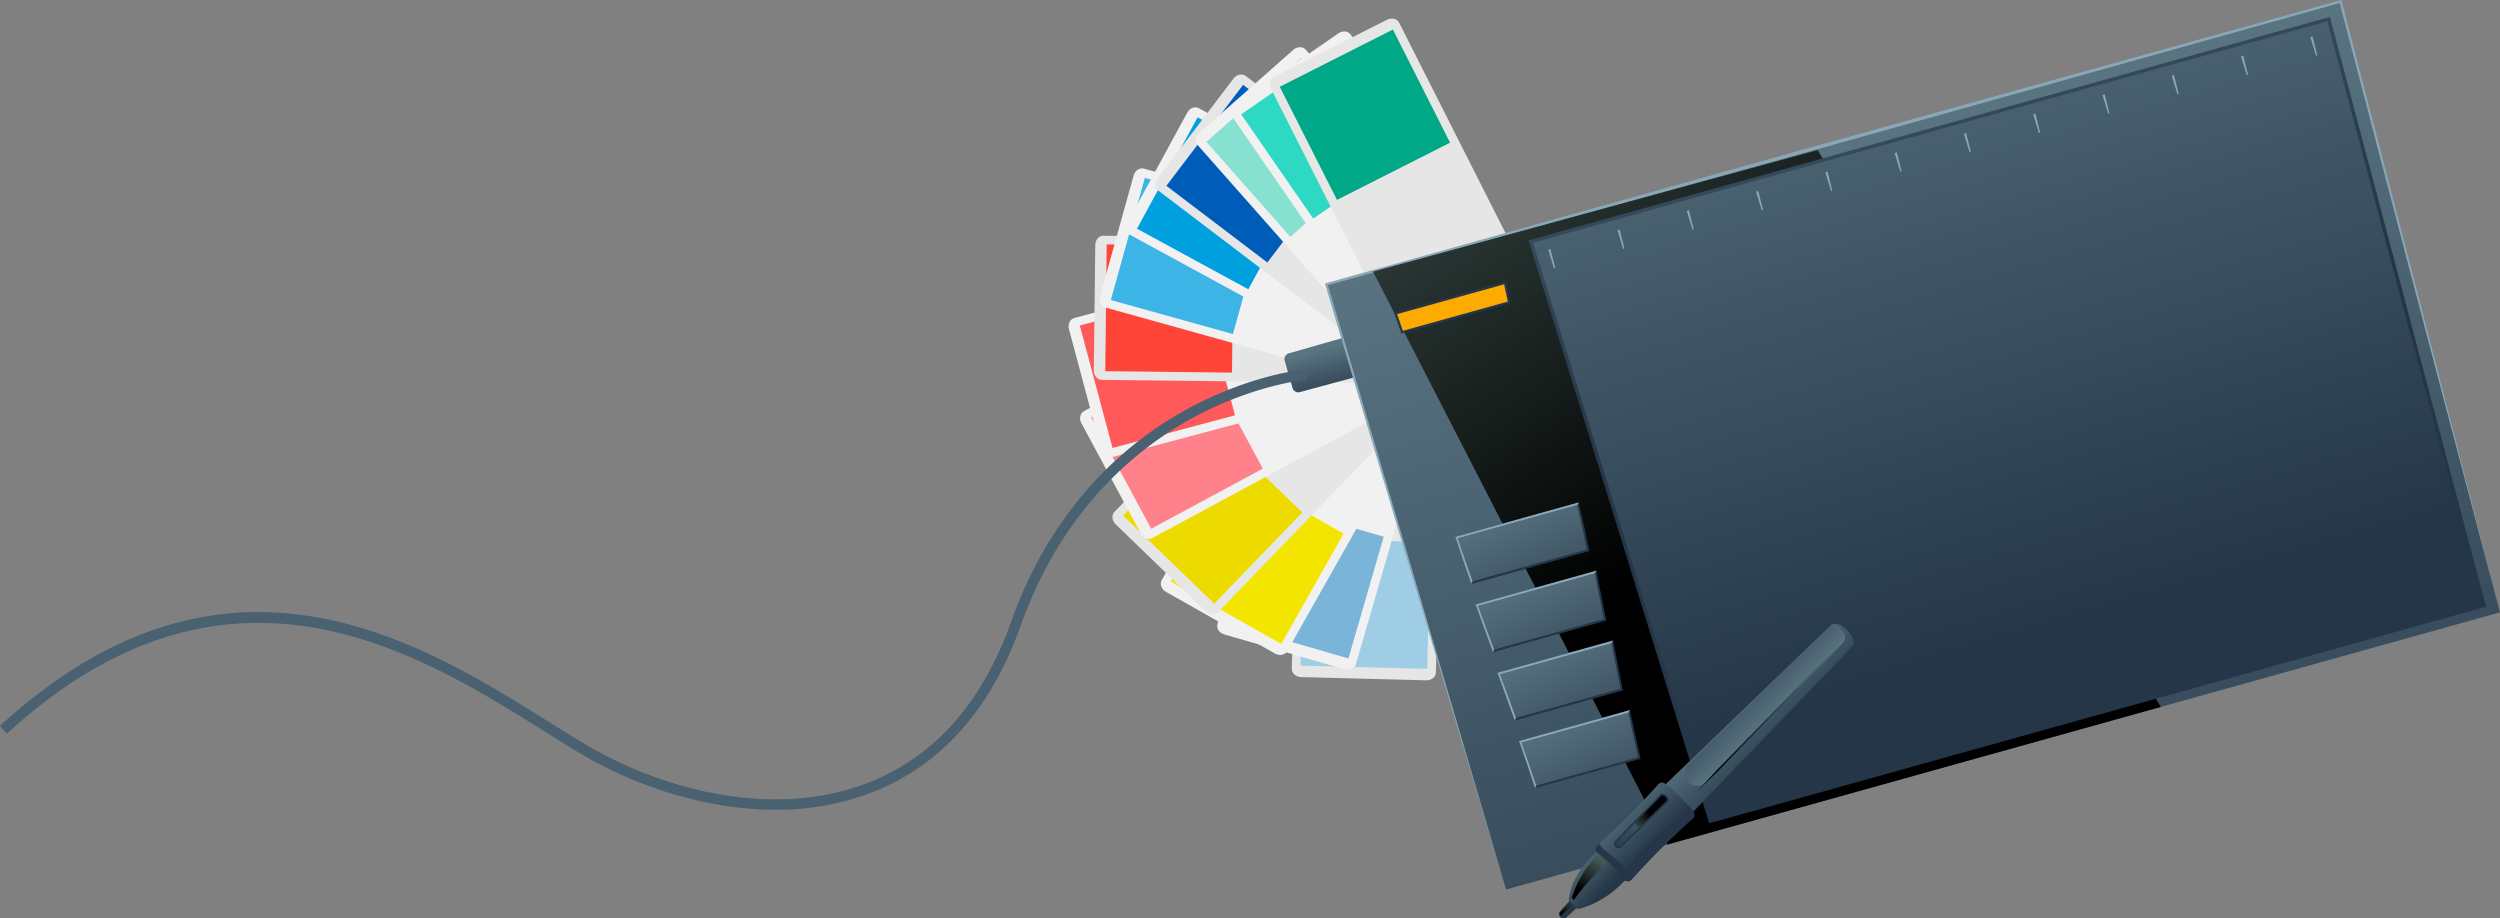 <svg xmlns="http://www.w3.org/2000/svg" xmlns:xlink="http://www.w3.org/1999/xlink" viewBox="0 0 1212.3 445.39"><rect x="0" y="0" width="1212.3" height="445.39" fill="#808080" stroke="none"/><defs><style>.cls-1{isolation:isolate;}.cls-2{fill:#e6e6e6;}.cls-3{fill:#9fcde6;}.cls-4{fill:#f1f1f1;}.cls-5{fill:#7ab4d8;}.cls-6{fill:#f3e500;}.cls-7{fill:#eddb00;}.cls-8{fill:#ff8189;}.cls-9{fill:#ff595a;}.cls-10{fill:#ff4438;}.cls-11{fill:#3cb4e5;}.cls-12{fill:#00a0df;}.cls-13{fill:#005cb9;}.cls-14{fill:#87e1d1;}.cls-15{fill:#2ed9c3;}.cls-16{fill:#00a887;}.cls-17{fill:#f7f7f7;}.cls-18{fill:#dca700;}.cls-19{fill:url(#Áåçûìÿííûé_ãðàäèåíò_2);}.cls-20{fill:url(#Áåçûìÿííûé_ãðàäèåíò_2-2);}.cls-21{fill:#8aa7b8;}.cls-22,.cls-36,.cls-39,.cls-40,.cls-42{mix-blend-mode:screen;}.cls-22{fill:url(#Áåçûìÿííûé_ãðàäèåíò_6);}.cls-23{fill:url(#Áåçûìÿííûé_ãðàäèåíò_2-3);}.cls-24{fill:url(#Áåçûìÿííûé_ãðàäèåíò_2-4);}.cls-25{fill:#243647;}.cls-26{fill:url(#Áåçûìÿííûé_ãðàäèåíò_2-5);}.cls-27{fill:url(#Áåçûìÿííûé_ãðàäèåíò_2-6);}.cls-28{fill:url(#Áåçûìÿííûé_ãðàäèåíò_2-7);}.cls-29{fill:url(#Áåçûìÿííûé_ãðàäèåíò_2-8);}.cls-30{fill:#fdab00;}.cls-31{fill:#496170;}.cls-32{fill:url(#Áåçûìÿííûé_ãðàäèåíò_2-9);}.cls-33{fill:url(#Áåçûìÿííûé_ãðàäèåíò_2-10);}.cls-34{fill:url(#Áåçûìÿííûé_ãðàäèåíò_2-11);}.cls-35{fill:url(#Áåçûìÿííûé_ãðàäèåíò_2-12);}.cls-36{fill:url(#Áåçûìÿííûé_ãðàäèåíò_6-2);}.cls-37{fill:url(#Áåçûìÿííûé_ãðàäèåíò_2-13);}.cls-38{fill:url(#Áåçûìÿííûé_ãðàäèåíò_2-14);}.cls-39{fill:url(#Áåçûìÿííûé_ãðàäèåíò_6-3);}.cls-40{fill:url(#Áåçûìÿííûé_ãðàäèåíò_6-4);}.cls-41{fill:url(#Áåçûìÿííûé_ãðàäèåíò_2-15);}.cls-42{fill:url(#Áåçûìÿííûé_ãðàäèåíò_6-5);}</style><linearGradient id="Áåçûìÿííûé_ãðàäèåíò_2" x1="417.34" y1="-4.6" x2="420.62" y2="21.61" gradientTransform="matrix(-0.92, 0.39, 0.39, 0.92, 1023.89, 11.5)" gradientUnits="userSpaceOnUse"><stop offset="0" stop-color="#5a7482"/><stop offset="1" stop-color="#243647"/></linearGradient><linearGradient id="Áåçûìÿííûé_ãðàäèåíò_2-2" x1="924.89" y1="-50.09" x2="921.79" y2="441.68" gradientTransform="translate(9.87 359.3) rotate(-15.58)" xlink:href="#Áåçûìÿííûé_ãðàäèåíò_2"/><linearGradient id="Áåçûìÿííûé_ãðàäèåíò_6" x1="671.21" y1="-394.87" x2="837.33" y2="113.93" gradientTransform="translate(9.87 359.3) rotate(-15.58)" gradientUnits="userSpaceOnUse"><stop offset="0" stop-color="#608078"/><stop offset="0.15" stop-color="#57756d"/><stop offset="0.41" stop-color="#415651"/><stop offset="0.76" stop-color="#1c2523"/><stop offset="1"/></linearGradient><linearGradient id="Áåçûìÿííûé_ãðàäèåíò_2-3" x1="968.16" y1="-303.01" x2="972.81" y2="76.84" gradientTransform="translate(9.87 359.3) rotate(-15.58)" xlink:href="#Áåçûìÿííûé_ãðàäèåíò_2"/><linearGradient id="Áåçûìÿííûé_ãðàäèåíò_2-4" x1="969.91" y1="-159.24" x2="974.5" y2="216.25" gradientTransform="translate(9.87 359.3) rotate(-15.58)" xlink:href="#Áåçûìÿííûé_ãðàäèåíò_2"/><linearGradient id="Áåçûìÿííûé_ãðàäèåíò_2-5" x1="725.49" y1="82.23" x2="736.46" y2="157.67" gradientTransform="translate(9.87 359.3) rotate(-15.58)" xlink:href="#Áåçûìÿííûé_ãðàäèåíò_2"/><linearGradient id="Áåçûìÿííûé_ãðàäèåíò_2-6" x1="725.71" y1="116.5" x2="736.74" y2="192.37" gradientTransform="translate(9.87 359.3) rotate(-15.58)" xlink:href="#Áåçûìÿííûé_ãðàäèåíò_2"/><linearGradient id="Áåçûìÿííûé_ãðàäèåíò_2-7" x1="725.75" y1="151.56" x2="736.64" y2="226.49" gradientTransform="translate(9.87 359.3) rotate(-15.58)" xlink:href="#Áåçûìÿííûé_ãðàäèåíò_2"/><linearGradient id="Áåçûìÿííûé_ãðàäèåíò_2-8" x1="725.57" y1="186.58" x2="736.21" y2="259.76" gradientTransform="translate(9.87 359.3) rotate(-15.58)" xlink:href="#Áåçûìÿííûé_ãðàäèåíò_2"/><linearGradient id="Áåçûìÿííûé_ãðàäèåíò_2-9" x1="882.84" y1="509.6" x2="884.67" y2="501.17" gradientTransform="translate(482.89 -535.3) rotate(45)" xlink:href="#Áåçûìÿííûé_ãðàäèåíò_2"/><linearGradient id="Áåçûìÿííûé_ãðàäèåíò_2-10" x1="869.64" y1="476.94" x2="892.99" y2="476.71" gradientTransform="translate(482.89 -535.3) rotate(45)" xlink:href="#Áåçûìÿííûé_ãðàäèåíò_2"/><linearGradient id="Áåçûìÿííûé_ãðàäèåíò_2-11" x1="869.89" y1="360.94" x2="907.69" y2="360.67" gradientTransform="translate(482.89 -535.3) rotate(45)" xlink:href="#Áåçûìÿííûé_ãðàäèåíò_2"/><linearGradient id="Áåçûìÿííûé_ãðàäèåíò_2-12" x1="890.82" y1="357" x2="858.54" y2="357.25" gradientTransform="translate(482.89 -535.3) rotate(45)" xlink:href="#Áåçûìÿííûé_ãðàäèåíò_2"/><linearGradient id="Áåçûìÿííûé_ãðàäèåíò_6-2" x1="884.7" y1="299.03" x2="885.44" y2="400.38" gradientTransform="translate(482.89 -535.3) rotate(45)" xlink:href="#Áåçûìÿííûé_ãðàäèåíò_6"/><linearGradient id="Áåçûìÿííûé_ãðàäèåíò_2-13" x1="866.04" y1="441.13" x2="894.32" y2="440.86" gradientTransform="translate(482.89 -535.3) rotate(45)" xlink:href="#Áåçûìÿííûé_ãðàäèåíò_2"/><linearGradient id="Áåçûìÿííûé_ãðàäèåíò_2-14" x1="862.24" y1="405.8" x2="877.54" y2="428.24" gradientTransform="translate(482.89 -535.3) rotate(45)" xlink:href="#Áåçûìÿííûé_ãðàäèåíò_2"/><linearGradient id="Áåçûìÿííûé_ãðàäèåíò_6-3" x1="879.9" y1="455.17" x2="882.89" y2="483.46" gradientTransform="translate(482.89 -535.3) rotate(45)" xlink:href="#Áåçûìÿííûé_ãðàäèåíò_6"/><linearGradient id="Áåçûìÿííûé_ãðàäèåíò_6-4" x1="880.61" y1="482.47" x2="886.8" y2="497.36" gradientTransform="translate(482.89 -535.3) rotate(45)" xlink:href="#Áåçûìÿííûé_ãðàäèåíò_6"/><linearGradient id="Áåçûìÿííûé_ãðàäèåíò_2-15" x1="881.32" y1="416.88" x2="881.53" y2="461.36" gradientTransform="translate(482.89 -535.3) rotate(45)" xlink:href="#Áåçûìÿííûé_ãðàäèåíò_2"/><linearGradient id="Áåçûìÿííûé_ãðàäèåíò_6-5" x1="882.13" y1="452.46" x2="881.52" y2="433.28" gradientTransform="translate(482.89 -535.3) rotate(45)" xlink:href="#Áåçûìÿííûé_ãðàäèåíò_6"/></defs><g class="cls-1"><g id="Layer_2" data-name="Layer 2"><g id="Layer_1-2" data-name="Layer 1"><path class="cls-2" d="M630.89,328.33c-2.52-.07-4.52-1.86-4.47-4l3.81-147.44c0-2.15,2.15-3.84,4.66-3.78l60.73,1.57c2.53.06,4.53,1.86,4.47,4l-3.8,147.44c0,2.15-2.14,3.84-4.66,3.78Z"/><rect class="cls-3" x="631.46" y="262.11" width="61.47" height="61.47" transform="translate(352.31 947.24) rotate(-88.52)"/><path class="cls-4" d="M593.68,307.64c-2.42-.7-3.91-2.94-3.31-5L631.45,161c.59-2.08,3-3.18,5.47-2.47l58.35,16.92c2.42.7,3.9,2.94,3.31,5L657.5,322.1c-.6,2.07-3,3.17-5.47,2.46Z"/><rect class="cls-5" x="602.22" y="250.53" width="61.47" height="61.47" transform="translate(186.51 810.81) rotate(-73.83)"/><path class="cls-4" d="M565.39,287c-2.19-1.23-3.12-3.77-2.07-5.64L635.93,153c1.05-1.88,3.7-2.38,5.88-1.15l52.88,29.91c2.21,1.24,3.13,3.77,2.07,5.63l-72.59,128.4c-1.06,1.87-3.69,2.38-5.89,1.14Z"/><polygon class="cls-6" points="567.8 282 598.06 228.5 651.57 258.75 621.31 312.26 567.8 282"/><path class="cls-2" d="M541,254.24c-1.82-1.75-2.09-4.43-.59-6L642.89,142.18c1.49-1.55,4.17-1.37,6,.38l43.7,42.21c1.81,1.74,2.07,4.42.58,6L590.68,296.83c-1.5,1.55-4.18,1.37-6-.38Z"/><polygon class="cls-7" points="544.58 250 587.29 205.79 631.5 248.5 588.8 292.72 544.58 250"/><path class="cls-4" d="M524.39,205.24c-1.2-2.21-.64-4.85,1.25-5.87l129.82-70c1.89-1,4.4-.05,5.59,2.17L689.89,185c1.2,2.22.64,4.85-1.26,5.87l-129.81,70c-1.9,1-4.4.05-5.6-2.17Z"/><polygon class="cls-8" points="529.09 202.29 583.2 173.12 612.37 227.22 558.26 256.4 529.09 202.29"/><path class="cls-4" d="M518.37,159.63c-.65-2.44.5-4.87,2.58-5.42l142.5-38.05c2.07-.57,4.29,1,4.94,3.4l15.67,58.69c.65,2.44-.5,4.87-2.58,5.42L539,221.74c-2.08.56-4.29-1-4.93-3.41Z"/><polygon class="cls-9" points="523.62 157.85 583.02 141.99 598.88 201.38 539.49 217.24 523.62 157.85"/><path class="cls-2" d="M531.12,118.83c0-2.52,1.79-4.56,3.94-4.53L682.54,116c2.16,0,3.87,2.09,3.84,4.61l-.69,60.75c0,2.52-1.8,4.54-3.94,4.52l-147.49-1.68c-2.15,0-3.87-2.09-3.84-4.61Z"/><rect class="cls-10" x="536.31" y="118.88" width="61.47" height="61.47" transform="translate(410.91 714.89) rotate(-89.34)"/><path class="cls-4" d="M549.72,85.13c.68-2.43,2.9-3.94,5-3.36l142.09,39.59c2.07.57,3.2,3,2.52,5.44L683,185.32c-.68,2.43-2.91,3.94-5,3.36L535.94,149.1c-2.08-.57-3.2-3-2.52-5.44Z"/><rect class="cls-11" x="545.78" y="93.39" width="61.47" height="61.47" transform="translate(302.2 646.17) rotate(-74.43)"/><path class="cls-4" d="M575.72,54.61c1.2-2.21,3.71-3.18,5.6-2.15L710.88,123c1.89,1,2.44,3.66,1.23,5.87l-29,53.36c-1.21,2.22-3.72,3.19-5.6,2.16L547.91,113.85c-1.89-1-2.44-3.66-1.23-5.87Z"/><rect class="cls-12" x="562.33" y="67.89" width="61.47" height="61.47" transform="translate(222.96 572.41) rotate(-61.45)"/><path class="cls-2" d="M598.16,38.09c1.53-2,4.16-2.58,5.87-1.28L721.46,126c1.72,1.3,1.87,4,.34,6L685.05,180.4c-1.53,2-4.16,2.59-5.87,1.29L561.74,92.46c-1.71-1.3-1.86-4-.33-6Z"/><polygon class="cls-13" points="602.8 41.15 651.74 78.35 614.55 127.29 565.6 90.1 602.8 41.15"/><path class="cls-4" d="M627.13,24.18c1.89-1.67,4.58-1.73,6-.11L730.8,134.59c1.43,1.61,1.05,4.27-.84,5.94l-45.52,40.23c-1.89,1.67-4.58,1.72-6,.11L580.76,70.35c-1.43-1.61-1-4.27.85-5.94Z"/><polygon class="cls-14" points="631.08 28.08 671.78 74.15 625.72 114.86 585.01 68.79 631.08 28.08"/><path class="cls-4" d="M649,16.18c2.08-1.44,4.75-1.18,6,.6l83.85,121.34c1.22,1.77.52,4.37-1.55,5.8l-50,34.53c-2.07,1.44-4.75,1.17-6-.59L597.48,56.51c-1.22-1.77-.52-4.36,1.55-5.79Z"/><rect class="cls-15" x="613.91" y="32.55" width="61.48" height="61.47" transform="translate(78.28 377.62) rotate(-34.64)"/><path class="cls-2" d="M672.62,9.55c2.25-1.13,4.87-.51,5.83,1.41L745,142.58c1,1.93-.07,4.41-2.32,5.54l-54.21,27.41c-2.25,1.15-4.87.51-5.83-1.4L616.08,42.5c-1-1.92.07-4.39,2.32-5.54Z"/><polygon class="cls-16" points="675.44 14.33 703.17 69.19 648.32 96.93 620.58 42.07 675.44 14.33"/><path class="cls-17" d="M684.91,163.92a4.78,4.78,0,1,1,1.75,6.6A4.85,4.85,0,0,1,684.91,163.92Z"/><path class="cls-18" d="M688.52,168.24a20.32,20.32,0,0,1,15.5,2.17c8.86,5,12.8,14.85,8.8,21.94-2.53,4.46-7.61,6.78-13.25,6.64l-.06,3.59c7.19.37,13.76-2.48,17-8.16,4.94-8.73.11-20.84-10.77-27a25.18,25.18,0,0,0-18.3-2.87A6.14,6.14,0,0,0,688.52,168.24Z"/><path class="cls-19" d="M630.4,190.12l26.85-7.28-5.77-19.08-26.54,7.59A2.89,2.89,0,0,0,623,175l3.81,13.23A2.9,2.9,0,0,0,630.4,190.12Z"/><polygon class="cls-20" points="1212.3 296.92 730.31 431.34 643.21 137.87 1134.96 0.73 1212.3 296.92"/><polygon class="cls-21" points="730.31 431.34 686.34 284.73 642.64 138.04 642.47 137.46 643.05 137.3 888.86 68.48 1134.8 0.16 1135.38 0 1135.54 0.58 1174.06 148.72 1212.3 296.92 1173.21 148.94 1134.39 0.88 1135.12 1.3 889.31 70.12 643.37 138.44 643.77 137.7 687.17 284.48 730.31 431.34"/><polygon class="cls-22" points="665.8 131.7 808.57 409.52 1047.82 342.79 881.43 72.78 665.8 131.7"/><polygon class="cls-23" points="741.18 116.58 828.85 399.24 1205.54 294.19 1129.81 8.2 741.18 116.58"/><polygon class="cls-24" points="829.99 397.15 743.33 117.75 1128.6 10.31 1203.46 292.99 829.99 397.15"/><path class="cls-25" d="M770.73,267.2l-57.26,16c-3.25-9.21-4.83-13.79-7.78-22.87l59.86-16.69C767.72,252.9,768.74,257.64,770.73,267.2Z"/><path class="cls-26" d="M769.51,266.43l-55.4,15.45c-3-8.39-4.42-12.56-7.16-20.84l57.9-16.15C766.79,253.39,767.71,257.72,769.51,266.43Z"/><path class="cls-21" d="M713.47,283.17c.26-.51.39-.77.64-1.29-3-8.39-4.42-12.56-7.16-20.84l57.9-16.15.7-1.28L705.69,260.3C708.64,269.38,710.22,274,713.47,283.17Z"/><path class="cls-25" d="M778.89,300.94l-54.95,15.33c-3.42-9.3-5.13-13.94-8.46-23.19l58.66-16.36C776.07,286.36,777,291.22,778.89,300.94Z"/><path class="cls-27" d="M777.7,300.15,724.55,315c-3.13-8.47-4.7-12.7-7.76-21.14l56.62-15.78C775.15,286.84,776,291.28,777.7,300.15Z"/><path class="cls-21" d="M723.94,316.27l.61-1.3c-3.13-8.47-4.7-12.7-7.76-21.14l56.62-15.78c.29-.53.43-.8.73-1.33l-58.66,16.36C718.81,302.33,720.52,307,723.94,316.27Z"/><path class="cls-25" d="M787,334.8l-52.43,14.62c-3.32-9.24-5-13.89-8.45-23.18l56.11-15.65C784.09,320.31,785,325.17,787,334.8Z"/><path class="cls-28" d="M785.79,334l-50.64,14.12c-3-8.44-4.61-12.67-7.74-21.14l54.07-15.08C783.18,320.79,784,325.22,785.79,334Z"/><path class="cls-21" d="M734.55,349.42l.6-1.28c-3-8.44-4.61-12.67-7.74-21.14l54.07-15.08.73-1.33L726.1,326.24C729.52,335.53,731.23,340.18,734.55,349.42Z"/><path class="cls-25" d="M795.56,367.92,744.35,382.2c-3-9.07-4.53-13.66-7.77-22.87l53.79-15C792.36,353.89,793.39,358.63,795.56,367.92Z"/><path class="cls-29" d="M794.35,367.17,745,380.93c-2.73-8.28-4.17-12.45-7.13-20.85l51.8-14.45C791.47,354.35,792.4,358.67,794.35,367.17Z"/><path class="cls-21" d="M744.35,382.2c.26-.5.39-.76.64-1.27-2.73-8.28-4.17-12.45-7.13-20.85l51.8-14.45c.28-.52.42-.78.71-1.3l-53.79,15C739.82,368.54,741.39,373.13,744.35,382.2Z"/><polygon class="cls-25" points="732.49 147.04 679.57 161.8 676.01 151.56 730.24 136.44 732.49 147.04"/><polygon class="cls-30" points="680.29 160.42 677.48 152.33 729.38 137.86 731.16 146.23 680.29 160.42"/><polygon class="cls-21" points="751.84 120.74 754.14 129.93 753.53 130.1 750.75 121.05 751.84 120.74"/><polygon class="cls-21" points="785.44 111.37 787.74 120.56 787.13 120.73 784.34 111.68 785.44 111.37"/><polygon class="cls-21" points="819.03 102 821.33 111.19 820.73 111.36 817.94 102.31 819.03 102"/><polygon class="cls-21" points="852.63 92.63 854.93 101.82 854.32 101.99 851.54 92.94 852.63 92.63"/><polygon class="cls-21" points="886.23 83.26 888.53 92.45 887.92 92.62 885.13 83.57 886.23 83.26"/><polygon class="cls-21" points="919.83 73.89 922.12 83.08 921.52 83.25 918.73 74.2 919.83 73.89"/><polygon class="cls-21" points="953.42 64.52 955.72 73.71 955.11 73.88 952.33 64.83 953.42 64.52"/><polygon class="cls-21" points="987.02 55.15 989.32 64.34 988.71 64.51 985.92 55.46 987.02 55.15"/><polygon class="cls-21" points="1020.62 45.78 1022.91 54.97 1022.31 55.14 1019.52 46.09 1020.62 45.78"/><polygon class="cls-21" points="1054.21 36.41 1056.51 45.6 1055.9 45.77 1053.12 36.72 1054.21 36.41"/><polygon class="cls-21" points="1087.81 27.05 1090.11 36.23 1089.5 36.4 1086.71 27.35 1087.81 27.05"/><polygon class="cls-21" points="1121.41 17.68 1123.7 26.86 1123.1 27.03 1120.31 17.98 1121.41 17.68"/><path class="cls-31" d="M376.06,392.67c-35.15,0-69.71-12.44-94.54-27.24-5.7-3.39-11.67-7.13-18-11.09-61.19-38.29-153.67-96.16-260.14,1.39L0,352c109.28-100.11,203.7-41,266.17-1.94,6.31,3.95,12.26,7.67,17.91,11,34.3,20.44,87.59,36.29,134.3,19.46,33.36-12,57.56-38.59,71.93-79,20.84-58.59,58.52-88.74,86.45-103.72,30.29-16.25,55.31-18.59,56.36-18.68l.44,5c-.25,0-25.22,2.38-54.63,18.21C551.84,217,515.29,246.3,495,303.28c-14.9,41.88-40.11,69.48-74.94,82A129.71,129.71,0,0,1,376.06,392.67Z"/><path class="cls-32" d="M756.62,444.76h0a2.18,2.18,0,0,1-.07-3l5.69-6.17,3.56,3.56-6.17,5.69A2.18,2.18,0,0,1,756.62,444.76Z"/><path class="cls-33" d="M774.33,412.89c-8.29,7.4-12.78,15.66-13.64,23.67l4.35,4.36c8.94-2.29,16.59-7.18,23.17-14.2C784.78,420.34,780.26,415.58,774.33,412.89Z"/><path class="cls-34" d="M820.3,394.48l-13.41-13.41,80.88-77.83c3.73-3.73,14.09,6.63,10.36,10.36Z"/><path class="cls-35" d="M818.81,379.34h0a6,6,0,0,1,.06-8.58l67.87-66c3.35-3.35,10,3.32,6.67,6.67l-66,67.87A6,6,0,0,1,818.81,379.34Z"/><path class="cls-36" d="M886.74,304.74a3.26,3.26,0,0,1,3.4-.8,6.53,6.53,0,0,1,3.19,2.2,5,5,0,0,1,1.21,3.7,3.34,3.34,0,0,1-.81,1.74c-.4.46-.8.88-1.2,1.31L882.66,323l-19.75,20.3-19.75,20.3-9.87,10.14-10.16,9.87,9.59-10.42,9.87-10.15,19.75-20.3,19.75-20.3L892,312.33c.82-.87,1.84-1.54,2-2.64a4.42,4.42,0,0,0-.94-3.33,6.19,6.19,0,0,0-2.94-2.23A3.21,3.21,0,0,0,886.74,304.74Z"/><path class="cls-37" d="M791.14,426.53a2.35,2.35,0,0,1-3.63-.11,66.34,66.34,0,0,0-12.88-12.83,2.38,2.38,0,0,1-.11-3.64c.3-.27.6-.53.88-.81a374.59,374.59,0,0,0,28.77-28.86,2.36,2.36,0,0,1,3.2-.33,75.2,75.2,0,0,1,11,10.39c1,1.09,1.87,2.21,2.76,3.38a2.35,2.35,0,0,1-.32,3.19A385.59,385.59,0,0,0,791.14,426.53Z"/><path class="cls-38" d="M791.14,426.53a2.35,2.35,0,0,1-3.63-.11,66.34,66.34,0,0,0-12.88-12.83,2.38,2.38,0,0,1-.11-3.64c.3-.27.6-.53.88-.81a3.16,3.16,0,0,1,.82,1.38q6.18,5.16,12.18,10.55c1.43-.78,2-2.09,3-3.38A104.66,104.66,0,0,1,813.7,397c1.92-1.32,4-2.73,4.71-4.94-.5-.25-.41-1.18,0-1.74,1,1.09,1.87,2.21,2.76,3.38a2.35,2.35,0,0,1-.32,3.19A385.59,385.59,0,0,0,791.14,426.53Z"/><path class="cls-39" d="M762.2,435.33a50.77,50.77,0,0,1,12-20.16,11.77,11.77,0,0,1,4.93,3.64,99,99,0,0,0-15.93,17.61C762.85,436.17,762.55,435.59,762.2,435.33Z"/><path class="cls-40" d="M761,437.74l-4.18,4.47c-.69.87-.6,1.48,0,1.92l5.24-5.05Z"/><path class="cls-25" d="M785.67,411.35c-2,.35-3-.7-3-3l22.9-23.55c2.29.25,3.59,1.4,3.68,3.68Z"/><path class="cls-41" d="M784,410.29a2.6,2.6,0,0,1-.55-1.66l22.37-23a3.22,3.22,0,0,1,1.84.83,2.67,2.67,0,0,1,.73,1.69l-23.1,22.45C784.42,410.7,784.11,410.39,784,410.29Z"/><path class="cls-42" d="M807.67,386.45a3.22,3.22,0,0,0-1.84-.83l-12.94,13.31a5.42,5.42,0,0,0,1.9,2.44l13.61-13.23A2.67,2.67,0,0,0,807.67,386.45Z"/></g></g></g></svg>